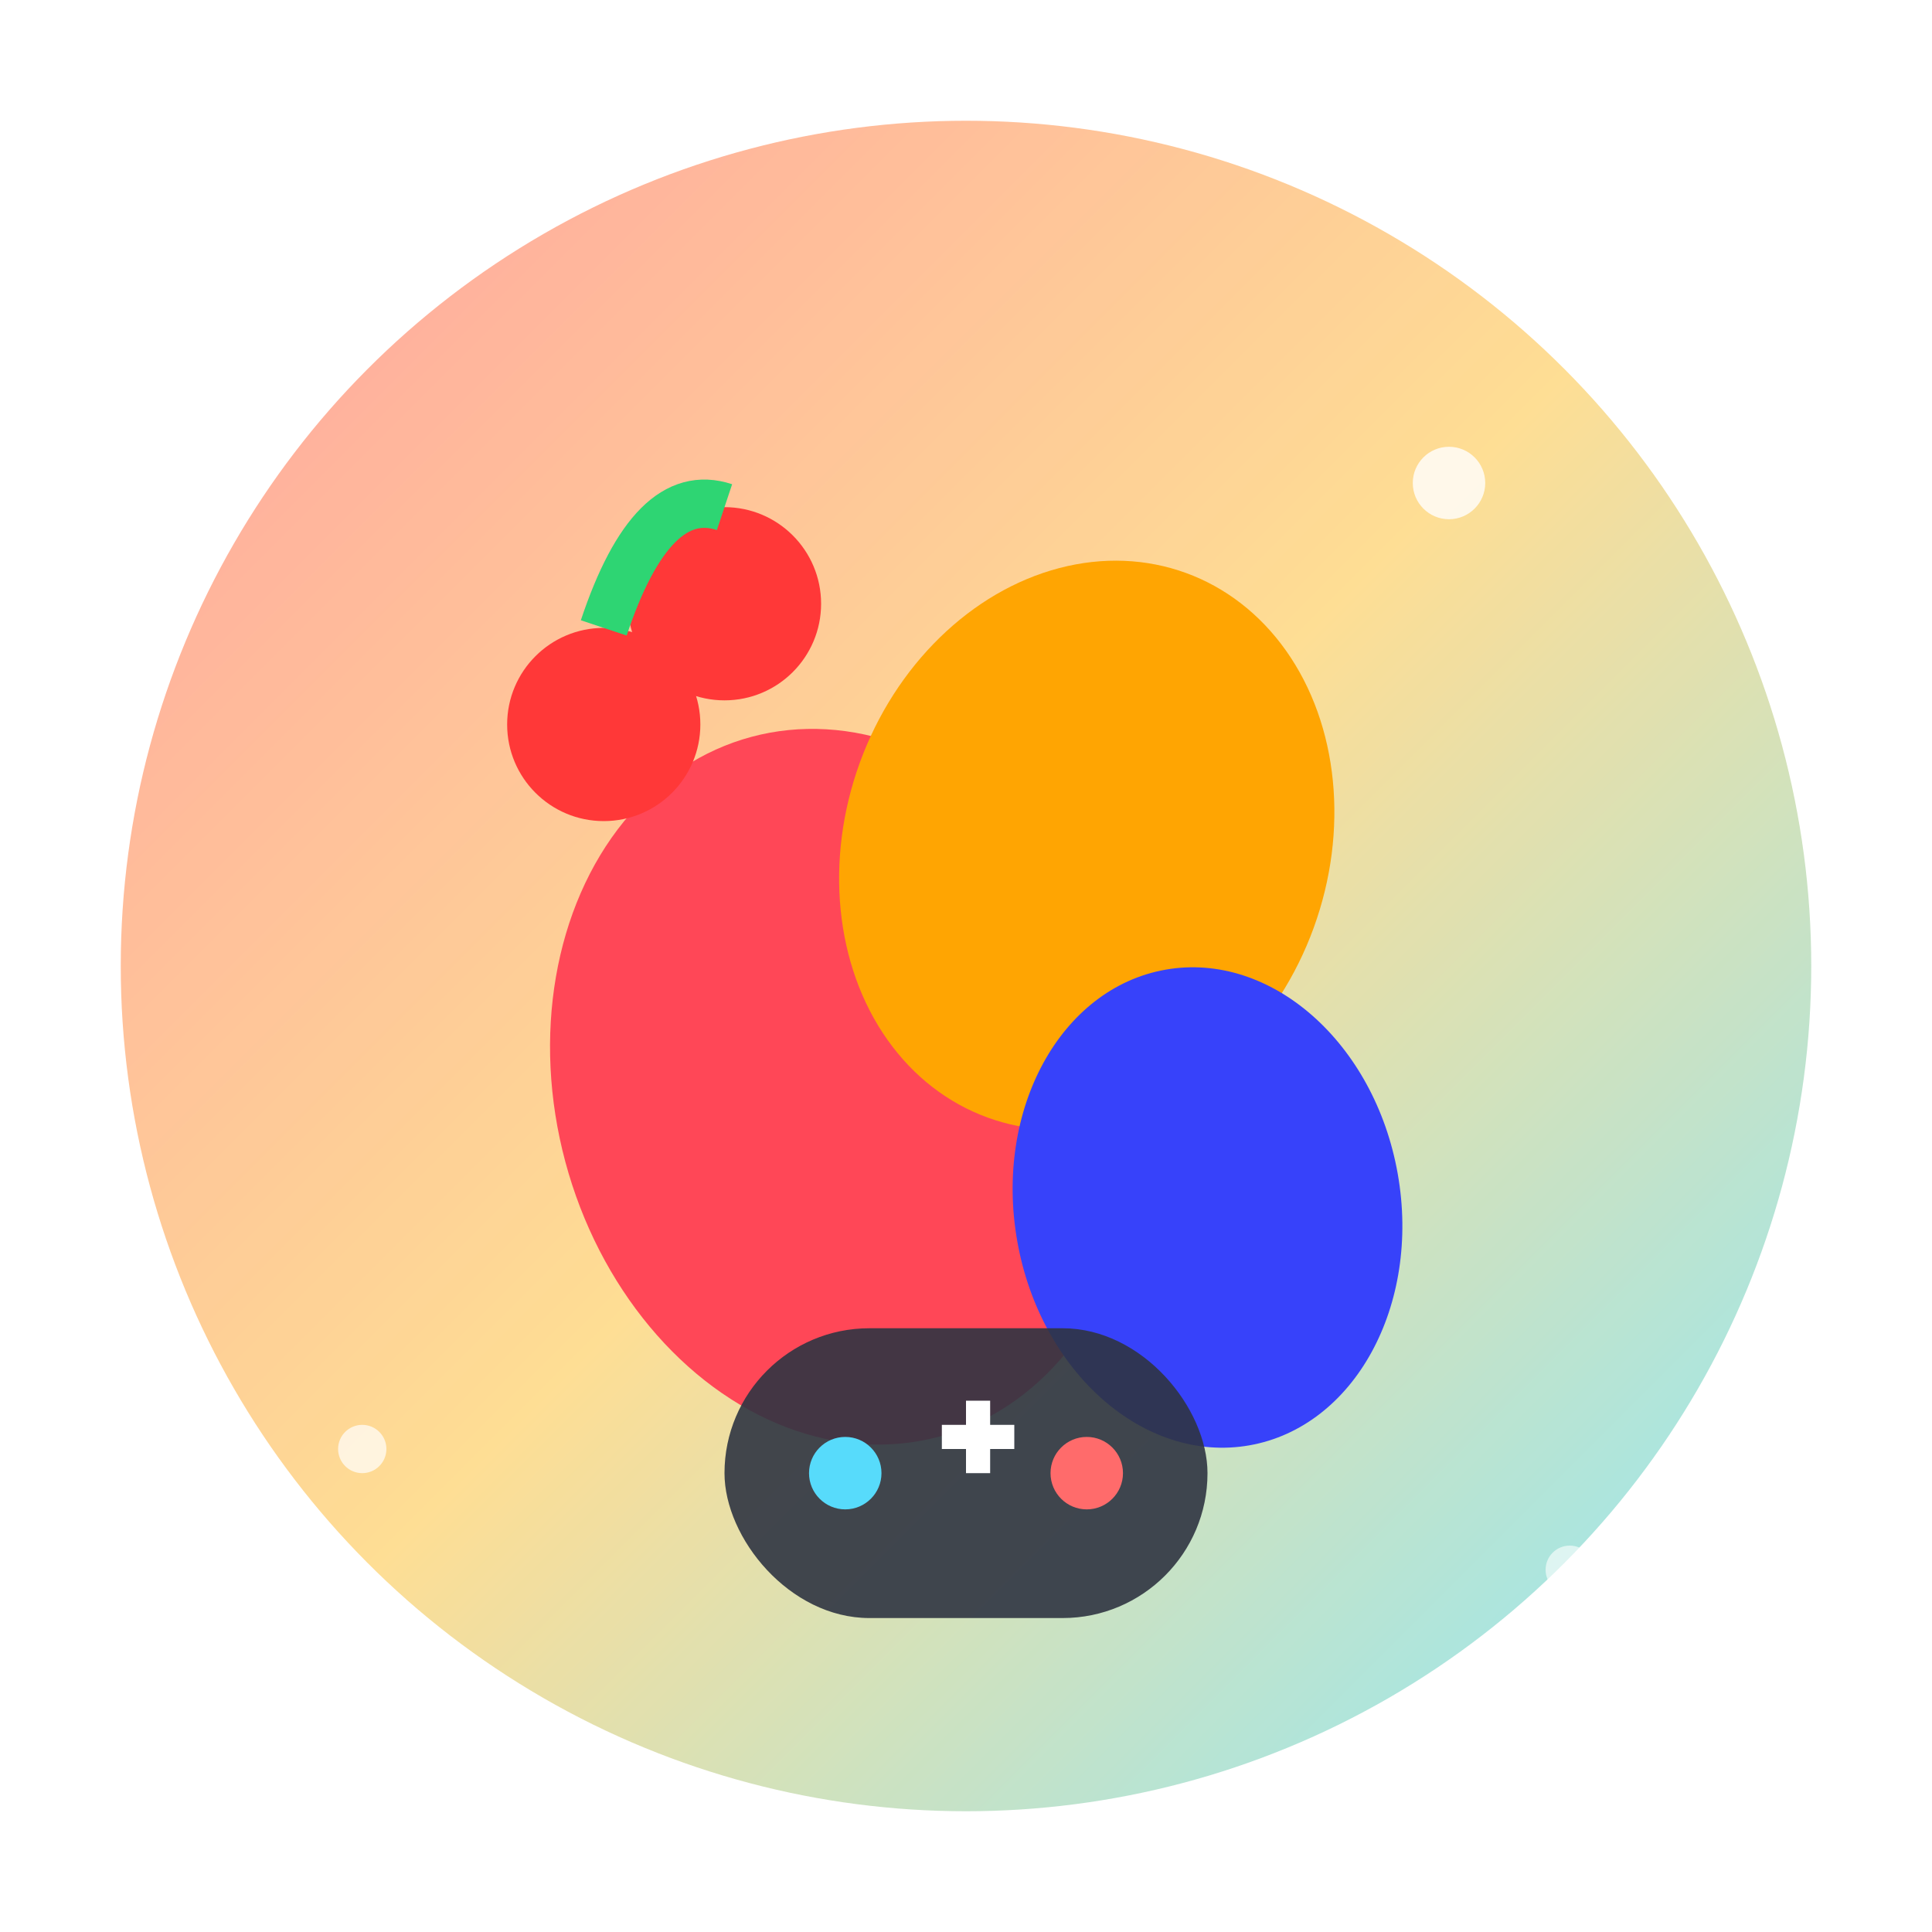 <svg width="80" height="80" viewBox="0 0 80 80" xmlns="http://www.w3.org/2000/svg">
  <defs>
    <linearGradient id="fruitGradient" x1="0%" y1="0%" x2="100%" y2="100%">
      <stop offset="0%" style="stop-color:#ff6b6b;stop-opacity:1" />
      <stop offset="50%" style="stop-color:#feca57;stop-opacity:1" />
      <stop offset="100%" style="stop-color:#48dbfb;stop-opacity:1" />
    </linearGradient>
    <filter id="glow">
      <feGaussianBlur stdDeviation="3" result="coloredBlur"/>
      <feMerge> 
        <feMergeNode in="coloredBlur"/>
        <feMergeNode in="SourceGraphic"/>
      </feMerge>
    </filter>
  </defs>
  
  <!-- Background circle -->
  <circle cx="40" cy="40" r="35" fill="url(#fruitGradient)" filter="url(#glow)" opacity="0.8"/>
  
  <!-- Apple shape -->
  <ellipse cx="35" cy="45" rx="12" ry="15" fill="#ff4757" transform="rotate(-15 35 45)"/>
  <ellipse cx="45" cy="35" rx="10" ry="12" fill="#ffa502" transform="rotate(20 45 35)"/>
  <ellipse cx="50" cy="50" rx="8" ry="10" fill="#3742fa" transform="rotate(-10 50 50)"/>
  
  <!-- Cherry -->
  <circle cx="25" cy="30" r="4" fill="#ff3838"/>
  <circle cx="30" cy="25" r="4" fill="#ff3838"/>
  <path d="M 25 26 Q 27 20 30 21" stroke="#2ed573" stroke-width="2" fill="none"/>
  
  <!-- Sparkles -->
  <circle cx="60" cy="20" r="1.5" fill="#ffffff" opacity="0.8"/>
  <circle cx="65" cy="65" r="1" fill="#ffffff" opacity="0.6"/>
  <circle cx="15" cy="60" r="1" fill="#ffffff" opacity="0.7"/>
  
  <!-- Game controller icon overlay -->
  <rect x="30" y="55" width="20" height="12" rx="6" fill="#2f3542" opacity="0.9"/>
  <circle cx="35" cy="61" r="1.5" fill="#57dbfb"/>
  <circle cx="45" cy="61" r="1.5" fill="#ff6b6b"/>
  <rect x="40" y="58" width="1" height="3" fill="#ffffff"/>
  <rect x="39" y="59" width="3" height="1" fill="#ffffff"/>
</svg>

